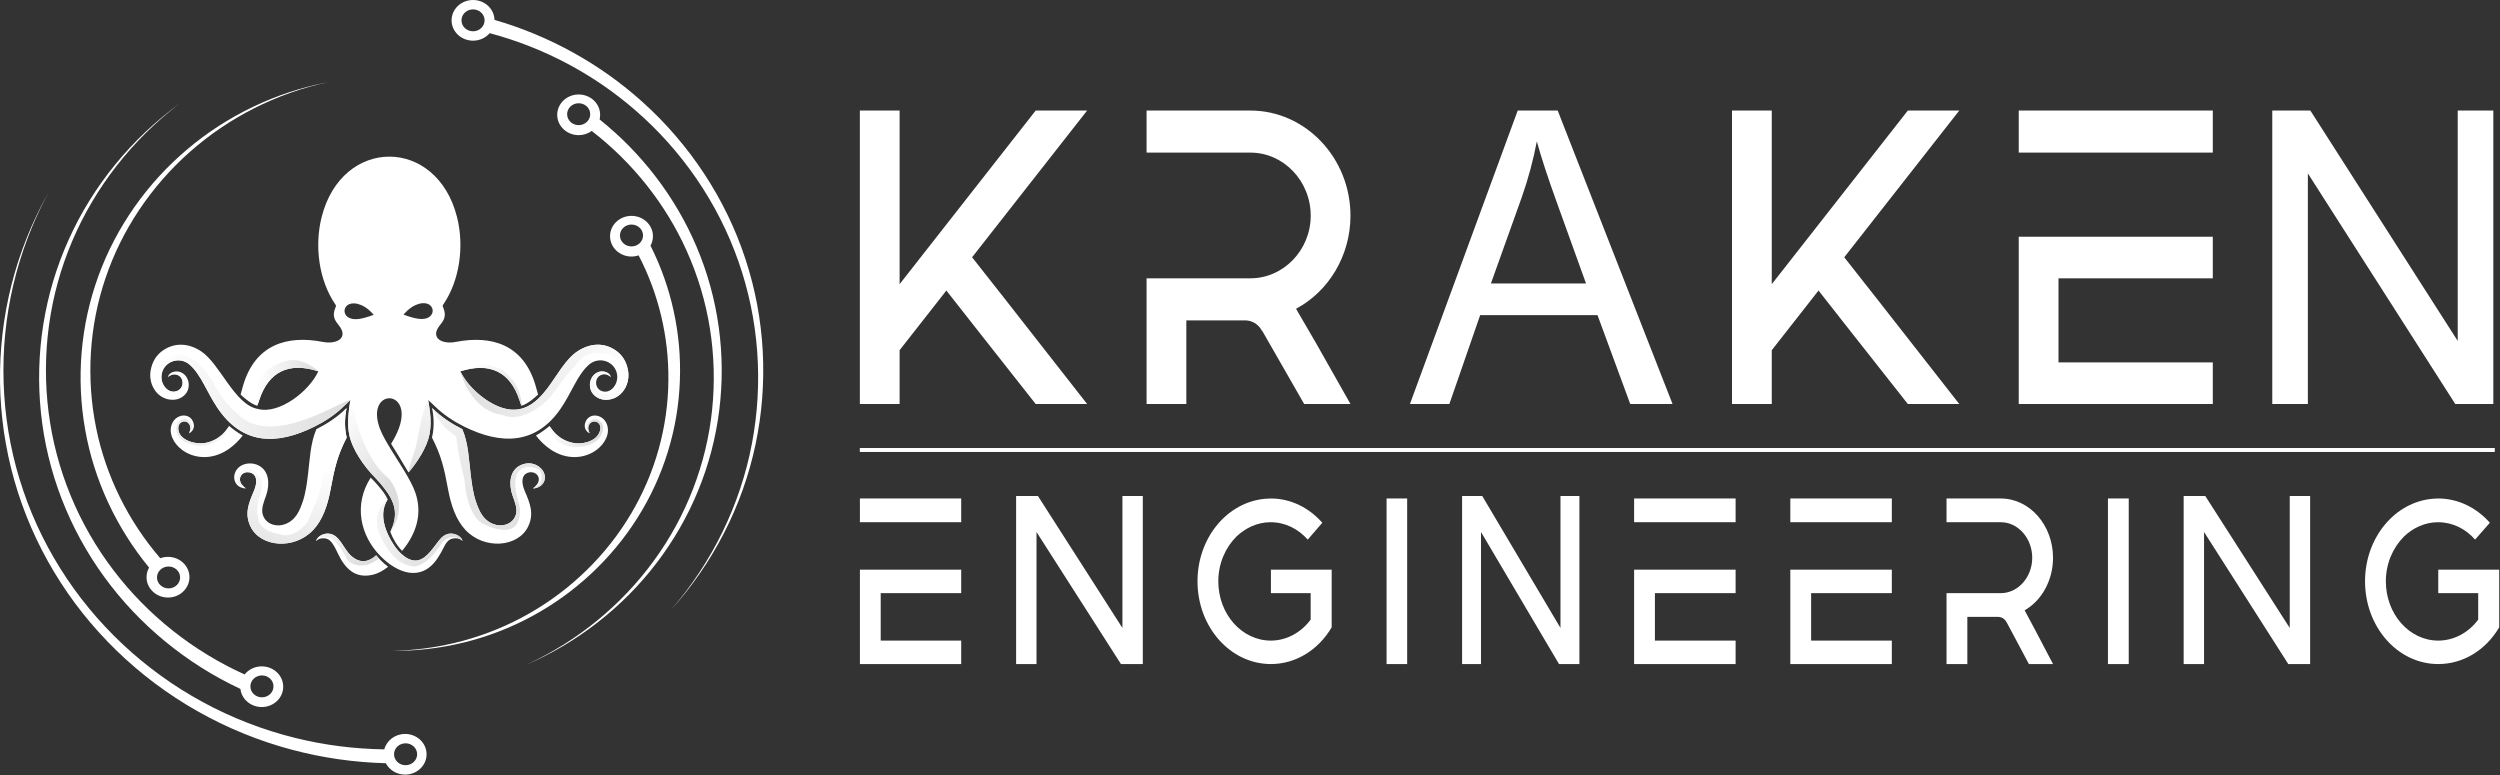 <svg width="400" height="124" viewBox="0 0 400 124" fill="none" xmlns="http://www.w3.org/2000/svg">
<rect x="0" y="0" width="400" height="124" fill="#333333" stroke="none"/>
<g clip-path="url(#clip0_12_795)">
<path fill-rule="evenodd" clip-rule="evenodd" d="M78.35 5.306C77.72 6.039 76.76 6.507 75.686 6.507C73.791 6.507 72.252 5.049 72.252 3.254C72.252 1.458 73.791 6.10352e-05 75.686 6.10352e-05C77.555 6.10352e-05 79.078 1.42 79.118 3.182C87.909 5.722 96.065 10.249 102.763 16.285C110.373 23.108 116.128 31.858 119.267 41.438C120.844 46.222 121.774 51.204 122.039 56.202C122.305 61.198 121.922 66.221 120.883 71.121C118.822 80.923 114.081 90.136 107.345 97.59C113.932 90.009 118.456 80.748 120.302 71.007C121.234 66.141 121.511 61.172 121.152 56.256C120.793 51.337 119.78 46.461 118.142 41.803C114.88 32.473 109.087 24.055 101.572 17.574C94.919 11.809 86.901 7.578 78.35 5.306ZM75.686 1.502C74.665 1.502 73.837 2.287 73.837 3.254C73.837 4.221 74.665 5.006 75.686 5.006C76.706 5.006 77.535 4.221 77.535 3.254C77.535 2.287 76.706 1.502 75.686 1.502Z" fill="white"/>
<path fill-rule="evenodd" clip-rule="evenodd" d="M38.468 110.229C29.805 106.181 22.262 99.964 16.725 92.368C13.899 88.495 11.584 84.27 9.871 79.828C8.155 75.389 7.035 70.734 6.549 66.027C6.061 61.319 6.188 56.564 6.932 51.901C7.675 47.238 9.037 42.673 10.98 38.365C14.852 29.738 21.05 22.167 28.735 16.571C21.174 22.326 15.185 29.992 11.544 38.6C9.715 42.9 8.472 47.429 7.841 52.029C7.21 56.63 7.189 61.3 7.766 65.895C8.343 70.489 9.536 75.003 11.299 79.286C13.059 83.571 15.395 87.621 18.211 91.311C23.649 98.445 30.916 104.205 39.142 107.911C39.769 107.126 40.763 106.619 41.881 106.619C43.776 106.619 45.314 108.076 45.314 109.872C45.314 111.668 43.776 113.126 41.881 113.126C40.114 113.126 38.656 111.857 38.468 110.229ZM41.911 108.068C40.89 108.068 40.062 108.853 40.062 109.82C40.062 110.787 40.89 111.572 41.911 111.572C42.931 111.572 43.759 110.787 43.759 109.82C43.759 108.853 42.931 108.068 41.911 108.068Z" fill="white"/>
<path fill-rule="evenodd" clip-rule="evenodd" d="M61.735 122.117C56.669 121.983 51.606 121.261 46.707 119.957C41.415 118.551 36.319 116.468 31.592 113.788C22.127 108.438 14.16 100.691 8.658 91.52C5.901 86.939 3.758 82.007 2.301 76.893C0.841 71.781 0.076 66.487 0.005 61.211C-0.068 55.941 0.547 50.646 1.852 45.518C3.154 40.391 5.147 35.435 7.749 30.821C5.231 35.48 3.334 40.458 2.131 45.584C0.924 50.709 0.409 55.977 0.578 61.199C0.742 66.426 1.595 71.644 3.126 76.662C4.654 81.679 6.852 86.495 9.64 90.945C15.206 99.856 23.139 107.286 32.44 112.331C37.087 114.858 42.069 116.792 47.218 118.064C51.888 119.221 56.692 119.832 61.486 119.899C61.856 118.482 63.208 117.431 64.818 117.431C66.713 117.431 68.251 118.888 68.251 120.684C68.251 122.48 66.713 123.938 64.818 123.938C63.465 123.938 62.294 123.195 61.735 122.117ZM64.894 118.928C63.873 118.928 63.045 119.713 63.045 120.68C63.045 121.647 63.873 122.432 64.894 122.432C65.914 122.432 66.743 121.647 66.743 120.68C66.743 119.713 65.914 118.928 64.894 118.928Z" fill="white"/>
<path fill-rule="evenodd" clip-rule="evenodd" d="M23.855 90.814C18.608 84.441 15.05 76.793 13.634 68.788C12.898 64.675 12.713 60.465 13.067 56.31C13.421 52.156 14.322 48.06 15.751 44.15C18.593 36.326 23.566 29.278 29.974 23.88C36.371 18.469 44.191 14.731 52.435 13.153C44.231 14.921 36.557 18.823 30.366 24.314C24.165 29.791 19.46 36.83 16.872 44.526C15.57 48.371 14.79 52.376 14.545 56.413C14.298 60.453 14.578 64.523 15.382 68.469C16.93 76.138 20.512 83.366 25.642 89.317C26.026 89.177 26.444 89.099 26.88 89.099C28.775 89.099 30.314 90.557 30.314 92.353C30.314 94.148 28.775 95.606 26.88 95.606C24.986 95.606 23.447 94.148 23.447 92.353C23.447 91.796 23.595 91.272 23.855 90.814ZM26.969 90.64C25.949 90.64 25.12 91.425 25.12 92.392C25.12 93.359 25.949 94.144 26.969 94.144C27.989 94.144 28.818 93.359 28.818 92.392C28.818 91.425 27.989 90.64 26.969 90.64Z" fill="white"/>
<path fill-rule="evenodd" clip-rule="evenodd" d="M104.079 39.305C107.445 45.982 109.057 53.432 108.781 60.853C108.517 68.645 106.155 76.282 101.993 82.856C97.85 89.439 91.936 94.933 85.051 98.633C78.172 102.352 70.351 104.243 62.517 104.133C70.353 104.043 78.063 101.954 84.749 98.112C91.441 94.29 97.082 88.749 100.941 82.242C104.82 75.74 106.89 68.304 106.943 60.812C107.014 53.86 105.367 46.984 102.178 40.862C101.821 40.981 101.438 41.046 101.039 41.046C99.144 41.046 97.606 39.588 97.606 37.792C97.606 35.996 99.144 34.539 101.039 34.539C102.934 34.539 104.472 35.996 104.472 37.792C104.472 38.338 104.33 38.853 104.079 39.305ZM101.039 35.926C100.019 35.926 99.191 36.711 99.191 37.677C99.191 38.644 100.019 39.429 101.039 39.429C102.06 39.429 102.888 38.644 102.888 37.677C102.888 36.711 102.06 35.926 101.039 35.926Z" fill="white"/>
<path fill-rule="evenodd" clip-rule="evenodd" d="M95.933 19.107C102.719 24.53 108.104 31.582 111.44 39.455C113.196 43.58 114.392 47.925 114.999 52.34C115.608 56.755 115.631 61.244 115.079 65.654C114.528 70.066 113.386 74.399 111.697 78.511C110.01 82.626 107.768 86.516 105.066 90.062C99.663 97.158 92.374 102.844 84.132 106.389C92.296 102.673 99.413 96.861 104.604 89.732C109.811 82.613 113.061 74.185 113.942 65.53C114.388 61.204 114.269 56.822 113.584 52.54C112.899 48.258 111.647 44.069 109.86 40.115C106.495 32.626 101.214 25.996 94.676 20.953C94.097 21.374 93.373 21.624 92.588 21.624C90.693 21.624 89.155 20.166 89.155 18.371C89.155 16.575 90.693 15.117 92.588 15.117C94.483 15.117 96.021 16.575 96.021 18.371C96.021 18.624 95.991 18.871 95.933 19.107ZM92.588 16.519C91.568 16.519 90.739 17.303 90.739 18.27C90.739 19.238 91.568 20.022 92.588 20.022C93.608 20.022 94.436 19.238 94.436 18.27C94.436 17.303 93.608 16.519 92.588 16.519Z" fill="white"/>
<path fill-rule="evenodd" clip-rule="evenodd" d="M50.618 68.668C52.218 67.868 53.971 66.761 55.45 65.278C55.233 66.362 55.017 68.18 55.471 70.006C54.019 72.826 53.525 74.858 52.89 78.324C52.411 80.935 51.591 83.22 50.112 84.793C47.1 87.996 41.69 87.581 40.084 84.247C39.09 82.185 39.799 80.504 40.606 78.606C41.469 76.576 40.75 75.719 39.899 75.579C38.586 75.363 37.978 76.634 38.705 77.55C38.8 77.669 38.912 77.789 39.045 77.909C39.129 77.985 39.221 78.061 39.321 78.135C39.322 78.136 39.213 78.163 39.018 78.125C38.301 77.984 37.861 77.612 37.643 77.153C37.205 76.231 37.636 75.103 38.476 74.569C39.266 74.067 40.382 74.006 41.278 74.425C43.139 75.296 43.177 77.553 42.581 79.266C42.259 80.19 41.764 81.325 42.026 82.286C42.625 84.489 45.871 84.78 47.479 82.374C47.893 81.755 48.183 81.016 48.447 80.234C48.911 78.855 49.109 77.293 49.282 75.891C49.568 73.586 49.638 70.964 50.618 68.668ZM36.669 68.16C37.238 68.64 37.984 69.202 38.835 69.687C38.181 70.536 37.406 71.293 36.545 71.881C33.837 73.731 30.9 73.351 29.058 71.923C27.854 70.99 26.907 69.417 27.489 67.874C28.135 66.162 30.474 65.95 30.966 67.697C31.134 68.293 30.953 68.858 30.446 69.216C30.31 69.312 30.213 69.338 30.241 69.291C30.29 69.205 30.323 69.114 30.358 69.029C30.496 68.695 30.494 68.374 30.396 68.109C29.992 67.008 28.498 67.297 28.529 68.578C28.575 70.481 31.369 71.176 32.91 70.861C33.972 70.645 34.829 70.181 35.533 69.547C35.933 69.185 36.343 68.663 36.669 68.16ZM73.968 68.668C74.948 70.964 75.019 73.586 75.304 75.891C75.477 77.293 75.675 78.855 76.139 80.234C76.403 81.016 76.693 81.755 77.107 82.374C78.715 84.78 81.961 84.489 82.56 82.286C82.822 81.325 82.327 80.19 82.005 79.266C81.409 77.553 81.447 75.296 83.308 74.425C84.467 73.883 85.759 74.093 86.627 75.028C87.591 76.067 87.338 77.775 85.569 78.125C85.519 78.135 85.475 78.14 85.438 78.143C85.325 78.151 85.264 78.136 85.265 78.135C85.365 78.061 85.457 77.985 85.542 77.909C85.713 77.753 85.853 77.597 85.962 77.442C86.621 76.51 85.889 75.381 84.687 75.579C83.836 75.719 83.118 76.576 83.981 78.606C84.787 80.504 85.496 82.185 84.502 84.247C82.896 87.581 77.486 87.996 74.474 84.793C72.996 83.22 72.175 80.935 71.696 78.324C71.061 74.858 70.567 72.826 69.115 70.006C69.569 68.18 69.353 66.362 69.136 65.278C70.615 66.761 72.368 67.868 73.968 68.668ZM87.918 68.16C88.243 68.663 88.653 69.185 89.053 69.547C89.757 70.181 90.614 70.645 91.676 70.861C92.991 71.13 94.88 70.761 95.693 69.576C96.053 69.052 96.279 68.21 95.771 67.707C95.317 67.258 94.475 67.334 94.19 68.109C94.092 68.374 94.09 68.695 94.228 69.029C94.263 69.114 94.296 69.205 94.346 69.291C94.373 69.338 94.276 69.312 94.14 69.216C93.633 68.858 93.452 68.293 93.62 67.697C94.112 65.95 96.451 66.162 97.097 67.874C97.68 69.417 96.732 70.99 95.529 71.923C93.686 73.351 90.749 73.731 88.041 71.881C87.18 71.293 86.405 70.536 85.751 69.687C86.602 69.202 87.348 68.64 87.918 68.16ZM60.186 88.848C60.636 89.387 61.279 90.061 62.102 90.681C61.357 91.284 60.465 91.775 59.599 91.97C56.753 92.611 55.173 90.894 54.073 88.579C53.553 87.483 53.029 86.374 52.188 86.172C51.697 86.054 51.037 86.128 50.658 86.495C50.624 86.528 50.598 86.556 50.586 86.57C50.584 86.572 50.586 86.557 50.587 86.542C50.592 86.503 50.603 86.464 50.62 86.426C50.922 85.739 51.749 85.356 52.482 85.374C54.345 85.421 54.868 87.781 56.225 88.969C57.729 90.285 59.13 89.835 60.186 88.848ZM64.336 88.141C63.489 87.299 62.802 86.053 62.447 85.097C62.551 84.876 62.709 84.515 62.788 84.305C63.846 81.495 62.728 79.551 60.798 77.274C60.529 76.957 60.26 76.665 60.017 76.418C58.333 74.712 56.362 71.994 55.869 69.503C55.536 67.824 55.77 65.737 56.054 64.039C56.055 64.034 56.056 64.031 56.055 64.031C55.856 64.187 55.137 64.879 55.056 64.958C53.619 66.378 51.9 67.471 50.363 68.236C44.252 71.279 38.797 71.207 34.785 65.245C33.081 62.711 32.193 59.988 30.382 58.377C28.671 56.856 26.011 57.884 25.832 60.116C25.701 61.738 27.177 63.278 28.581 62.431C29.274 62.014 29.431 60.963 28.905 60.352C28.699 60.113 28.404 59.954 28.065 59.904C27.721 59.853 27.383 59.974 27.113 60.152C26.956 60.256 26.888 60.349 26.872 60.322C26.854 60.291 26.902 60.125 27.021 59.971C27.177 59.768 27.385 59.627 27.619 59.542C28.98 59.048 30.228 60.207 30.202 61.631C30.192 62.218 29.987 62.702 29.66 63.073C29.118 63.688 28.38 63.964 27.625 63.965C25.231 63.966 23.722 61.609 24.094 59.328C24.327 57.902 25.011 56.845 25.943 56.163C27.976 54.677 30.251 54.964 32.113 56.163C35.236 58.174 37.495 64.797 41.306 65.444C44.695 66.316 49.474 62.593 50.93 59.415C46.283 57.902 42.973 59.398 41.461 64.055C41.365 64.348 41.269 64.64 41.171 64.928C40.042 64.622 38.643 63.261 38.638 63.255C38.626 63.244 38.492 63.144 38.497 63.123C38.626 62.644 38.758 62.16 38.9 61.677C40.816 55.127 45.925 53.59 51.657 54.707C53.89 55.143 55.807 54.061 54.241 52.088C53.67 51.37 53.065 50.664 53.653 49.256C53.773 48.969 53.82 48.951 53.641 48.689C51.034 44.86 50.283 39.41 51.461 34.736C54.713 21.837 69.873 21.837 73.125 34.736C74.303 39.41 73.552 44.86 70.945 48.689C70.766 48.951 70.813 48.969 70.933 49.256C71.521 50.664 70.916 51.37 70.345 52.088C68.779 54.061 70.696 55.143 72.929 54.707C78.661 53.59 83.77 55.127 85.687 61.677C85.828 62.16 85.96 62.644 86.089 63.123C86.094 63.144 85.96 63.244 85.948 63.255C85.943 63.261 84.544 64.622 83.415 64.928C83.317 64.64 83.221 64.348 83.125 64.055C81.613 59.398 78.303 57.902 73.656 59.415C74.707 61.709 77.489 64.286 80.23 65.215C83.406 66.291 85.639 64.696 87.558 62.171C89.151 60.077 90.473 57.451 92.473 56.163C94.335 54.964 96.61 54.677 98.643 56.163C99.576 56.845 100.259 57.902 100.492 59.328C100.865 61.609 99.356 63.966 96.962 63.965C96.206 63.964 95.468 63.688 94.926 63.073C94.599 62.702 94.394 62.218 94.384 61.631C94.359 60.207 95.606 59.048 96.967 59.542C97.201 59.627 97.409 59.768 97.565 59.971C97.684 60.125 97.732 60.291 97.714 60.322C97.698 60.349 97.63 60.256 97.473 60.152C97.203 59.974 96.865 59.853 96.521 59.904C96.182 59.954 95.887 60.113 95.681 60.352C95.155 60.963 95.312 62.014 96.005 62.431C97.409 63.278 98.885 61.738 98.754 60.116C98.575 57.884 95.915 56.856 94.204 58.377C92.356 60.022 91.468 62.825 89.693 65.403C85.709 71.187 80.15 71.187 74.223 68.236C72.687 67.471 70.968 66.378 69.53 64.958C69.445 64.874 68.669 64.127 68.509 64.014C68.509 64.014 68.511 64.026 68.514 64.045C68.588 64.507 68.833 65.848 68.885 66.992C68.938 68.142 68.797 69.097 68.719 69.495C68.293 71.661 66.709 74 65.36 75.599C64.54 74.169 62.934 71.582 62.576 71.007C65.618 66.15 63.956 63.722 62.293 63.722C60.924 63.722 59.555 65.369 60.814 68.664C61.2 69.673 61.867 70.781 62.586 71.968C63.696 73.802 65.755 76.778 66.458 78.827C67.561 82.04 66.76 85.215 64.336 88.141ZM66.933 51.003C70.29 51.478 69.803 47.437 66.559 48.779C65.417 49.249 64.584 50.33 64.565 50.337C64.587 50.343 65.821 50.846 66.933 51.003ZM57.421 51.035C58.532 50.878 59.766 50.375 59.789 50.369C59.77 50.361 58.936 49.281 57.795 48.811C54.55 47.469 54.063 51.51 57.421 51.035ZM62.018 79.927C61.938 80.056 61.814 80.273 61.75 80.405C61.037 81.88 61.279 83.533 61.851 84.987C62.21 85.897 62.855 87.129 63.697 88.098C64.025 88.475 64.356 88.776 64.68 89.01C66.363 90.225 67.603 89.723 68.876 88.229C69.313 87.717 69.746 87.118 70.214 86.514C70.34 86.351 70.471 86.198 70.61 86.06C71.013 85.661 71.485 85.39 72.104 85.374C72.771 85.357 73.558 85.681 73.904 86.283C73.957 86.375 73.992 86.468 74 86.557C74.001 86.565 74.001 86.571 74 86.57C73.988 86.556 73.962 86.528 73.928 86.495C73.549 86.128 72.889 86.054 72.398 86.172C71.76 86.325 71.391 86.812 71.072 87.448C70.711 88.171 70.353 88.819 69.973 89.376C67.352 93.216 63.505 91.665 60.849 88.95C57.596 85.625 56.563 80.704 59.307 76.428L59.333 76.453C59.64 76.737 60.029 77.142 60.419 77.601C61.061 78.359 61.754 79.176 62.018 79.927Z" fill="url(#paint0_linear_12_795)"/>
<path fill-rule="evenodd" clip-rule="evenodd" d="M87.957 68.22C88.276 68.704 88.669 69.2 89.053 69.547C89.757 70.181 90.614 70.645 91.676 70.861C92.991 71.13 94.88 70.761 95.693 69.576C96.053 69.052 96.279 68.21 95.771 67.707C95.317 67.258 94.475 67.334 94.19 68.109C94.092 68.374 94.09 68.695 94.228 69.029C94.263 69.113 94.295 69.203 94.343 69.287C93.338 68.207 94.351 67.407 94.351 67.407C95.915 66.368 96.501 68.185 96.501 68.185C96.567 71.48 92.394 71.518 92.394 71.518C88.593 71.632 87.974 68.58 87.957 68.22Z" fill="url(#paint1_linear_12_795)"/>
<path fill-rule="evenodd" clip-rule="evenodd" d="M36.718 68.201C36.688 68.614 35.803 70.669 33.119 71.223C32.19 71.415 31.807 71.581 29.626 70.74C29.608 70.734 28.506 70.098 28.286 69.185C28.154 68.636 28.072 68.017 28.826 67.24C28.826 67.24 29.746 66.654 30.343 67.463C30.343 67.463 31.193 68.05 30.26 69.296C30.26 69.296 30.26 69.281 30.261 69.255C30.299 69.18 30.328 69.102 30.358 69.029C30.496 68.695 30.494 68.374 30.396 68.109C29.992 67.008 28.498 67.297 28.529 68.578C28.575 70.481 31.369 71.176 32.91 70.861C33.972 70.645 34.829 70.181 35.533 69.547C35.887 69.227 36.248 68.782 36.552 68.335C36.602 68.288 36.626 68.212 36.677 68.162C36.681 68.166 36.713 68.198 36.718 68.201Z" fill="url(#paint2_linear_12_795)"/>
<path fill-rule="evenodd" clip-rule="evenodd" d="M50.848 59.388C46.244 57.919 42.964 59.426 41.461 64.055C41.377 64.312 41.293 64.568 41.207 64.822C41.271 64.224 40.865 63.64 40.897 63.127C40.987 61.681 41.49 60.602 42.095 59.86C43.108 58.617 45.384 57.653 46.653 57.604C48.933 57.516 50.907 59.352 50.907 59.352L50.848 59.388Z" fill="url(#paint3_linear_12_795)"/>
<path fill-rule="evenodd" clip-rule="evenodd" d="M73.665 59.413L73.649 59.407C73.649 59.407 76.203 57.613 79.08 58.657C79.08 58.657 83.012 59.678 83.518 64.824L83.361 64.769C83.281 64.533 83.203 64.294 83.125 64.055C81.623 59.429 78.264 57.949 73.665 59.413Z" fill="url(#paint4_linear_12_795)"/>
<path fill-rule="evenodd" clip-rule="evenodd" d="M97.714 60.271C97.719 60.296 97.719 60.314 97.714 60.322C97.713 60.323 97.712 60.324 97.711 60.325L97.714 60.271ZM73.664 59.407C74.741 61.682 77.519 64.296 80.23 65.215C83.406 66.291 85.639 64.696 87.558 62.171C89.151 60.077 90.473 57.451 92.473 56.163C94.335 54.964 96.61 54.677 98.643 56.163C99.576 56.845 100.259 57.902 100.492 59.328C100.865 61.609 99.356 63.966 96.962 63.965C96.206 63.964 95.468 63.688 94.926 63.073C94.599 62.702 94.394 62.218 94.384 61.631C94.359 60.207 95.606 59.048 96.967 59.542C97.201 59.627 97.409 59.768 97.565 59.971C97.651 60.082 97.7 60.199 97.713 60.267C96.8 59.276 95.757 59.935 95.757 59.935C94.651 60.683 95.04 61.574 95.04 61.574C95.536 63.618 97.576 63.018 97.576 63.018C98.599 62.694 98.799 62.433 99.081 62.042C100.865 59.572 98.707 57.324 98.707 57.324C94.627 55.035 92.532 57.852 92.532 57.852C91.995 58.778 91.214 59.361 90.512 60.243C89.37 61.68 88.282 63.399 87.421 64.175C83.262 67.921 80.568 66.435 80.568 66.435C75.192 65.785 73.649 59.407 73.649 59.407L73.664 59.407Z" fill="url(#paint5_linear_12_795)"/>
<path fill-rule="evenodd" clip-rule="evenodd" d="M65.419 75.528C65.376 75.522 65.352 75.518 65.352 75.518C65.5 74.369 66.206 72.743 66.548 71.404C66.845 70.239 66.911 69.276 67.144 68.574C67.144 68.574 67.258 67.52 67.665 66.246C67.895 65.526 68.08 64.677 68.529 64.134C68.615 64.662 68.836 65.914 68.885 66.992C68.938 68.142 68.797 69.097 68.719 69.495C68.299 71.629 66.755 73.932 65.419 75.528ZM68.582 64.072C68.589 64.063 68.597 64.055 68.605 64.046L68.624 64.108C68.609 64.095 68.595 64.083 68.582 64.072Z" fill="url(#paint6_linear_12_795)"/>
<path fill-rule="evenodd" clip-rule="evenodd" d="M69.226 65.368C70.686 66.806 72.401 67.884 73.968 68.668C74.948 70.964 75.019 73.586 75.304 75.891C75.477 77.293 75.675 78.855 76.139 80.234C76.403 81.016 76.693 81.755 77.107 82.374C78.715 84.78 81.961 84.489 82.56 82.286C82.822 81.325 82.327 80.191 82.005 79.266C81.409 77.553 81.447 75.296 83.308 74.425C84.467 73.883 85.759 74.093 86.627 75.028C87.591 76.067 87.338 77.775 85.569 78.125C85.519 78.135 85.475 78.14 85.438 78.143C85.426 78.144 85.414 78.145 85.403 78.145L85.365 78.102C87.234 77.266 86.55 75.629 86.55 75.629C86.187 74.683 84.455 74.713 84.455 74.713C80.913 75.1 83.127 80.507 83.187 81.324C83.485 87.322 77.04 83.685 77.04 83.685C74.471 81.85 74.311 76.685 74.311 76.685C73.258 72.575 72.987 69.824 72.987 69.824C72.559 69.564 71.644 68.823 71.249 68.43C69.785 66.969 69.156 65.324 69.156 65.324L69.226 65.368Z" fill="url(#paint7_linear_12_795)"/>
<path fill-rule="evenodd" clip-rule="evenodd" d="M56 64.371L56.062 64.046C56.282 64.482 57.779 72.825 61.851 76.24C62.287 76.46 65.731 80.634 62.43 85.102L62.455 85.095C62.546 84.892 62.73 84.46 62.788 84.305C63.846 81.495 62.728 79.551 60.798 77.274C60.529 76.957 60.26 76.665 60.017 76.418C58.333 74.712 56.362 71.994 55.869 69.503C55.557 67.932 55.743 66.003 56 64.371Z" fill="url(#paint8_linear_12_795)"/>
<path fill-rule="evenodd" clip-rule="evenodd" d="M39.3 78.14C39.301 78.133 39.302 78.129 39.302 78.129C39.302 78.129 37.636 77.59 38.006 76.435C38.006 76.435 38.215 75.367 39.412 75.074C39.412 75.074 40.476 74.756 41.259 75.907C41.259 75.907 42.598 76.798 41.397 79.796C41.54 79.796 40.869 81.048 41.314 83.018C41.314 83.018 41.358 84.867 44.705 85.463C44.705 85.463 46.995 86.478 49.225 83.463C49.14 83.453 50.703 80.593 51.514 77.379C51.341 77.495 52.614 72.418 53.03 71.796C53.03 71.796 54.313 66.58 55.444 65.309C55.229 66.396 55.022 68.197 55.471 70.006C54.019 72.826 53.525 74.858 52.89 78.324C52.411 80.935 51.591 83.22 50.112 84.793C47.1 87.996 41.69 87.581 40.084 84.247C39.09 82.186 39.799 80.504 40.606 78.606C41.469 76.576 40.75 75.719 39.899 75.579C38.586 75.363 37.978 76.634 38.705 77.55C38.8 77.669 38.912 77.789 39.045 77.909C39.129 77.985 39.221 78.061 39.321 78.135C39.321 78.135 39.314 78.137 39.3 78.14Z" fill="url(#paint9_linear_12_795)"/>
<path fill-rule="evenodd" clip-rule="evenodd" d="M55.987 64.088C55.727 64.311 55.129 64.886 55.056 64.958C53.619 66.378 51.9 67.471 50.363 68.236C44.252 71.279 38.797 71.207 34.785 65.245C33.081 62.711 32.193 59.988 30.382 58.377C28.671 56.856 26.011 57.884 25.832 60.116C25.701 61.739 27.177 63.278 28.581 62.431C29.274 62.014 29.431 60.963 28.905 60.352C28.699 60.113 28.404 59.954 28.065 59.904C27.721 59.853 27.383 59.975 27.113 60.152C27.099 60.161 27.086 60.17 27.074 60.179L27.117 60.074C28.109 59.084 30.199 60.417 29.323 62.046C28.394 63.773 26.538 63.026 26.511 62.935C23.724 61.037 25.987 57.935 25.987 57.935C29.521 54.872 32.797 58.664 34.312 61.602C35.828 64.539 38.172 66.379 38.172 66.379C43.786 71.764 55.193 63.674 56.062 64.046L55.987 64.088Z" fill="url(#paint10_linear_12_795)"/>
<path fill-rule="evenodd" clip-rule="evenodd" d="M60.18 88.853L60.19 88.852C60.331 89.021 60.49 89.202 60.668 89.391L60.114 89.713C60.114 89.713 57.647 91.519 55.621 89.629C55.621 89.629 53.769 85.963 52.644 85.99C52.644 85.99 51.231 85.641 50.671 86.483C50.667 86.487 50.663 86.491 50.658 86.495C50.642 86.511 50.627 86.526 50.615 86.538L50.59 86.526C50.595 86.492 50.606 86.459 50.62 86.426C50.922 85.739 51.749 85.356 52.482 85.374C54.345 85.421 54.868 87.782 56.225 88.969C57.726 90.283 59.125 89.837 60.18 88.853Z" fill="url(#paint11_linear_12_795)"/>
<path fill-rule="evenodd" clip-rule="evenodd" d="M61.985 79.84C61.997 79.869 62.008 79.898 62.018 79.927C61.938 80.056 61.814 80.273 61.75 80.405C61.037 81.88 61.279 83.533 61.851 84.987C62.21 85.897 62.855 87.129 63.697 88.098C64.025 88.475 64.356 88.776 64.68 89.01C66.363 90.225 67.603 89.723 68.876 88.229C69.313 87.717 69.746 87.118 70.214 86.514C70.705 85.879 71.271 85.395 72.104 85.374C72.771 85.357 73.558 85.682 73.904 86.283C73.931 86.331 73.954 86.379 73.971 86.427L73.952 86.463C72.243 85.122 70.782 86.74 70.782 86.74C68.08 91.067 66.041 90.629 66.041 90.629C62.705 90.206 60.996 86.046 60.996 86.046C59.107 82.416 61.681 80.007 61.985 79.84Z" fill="url(#paint12_linear_12_795)"/>
<path fill-rule="evenodd" clip-rule="evenodd" d="M162.579 106.249V79.363H166.073L179.586 100.471V79.363H182.847V106.249H179.353L165.841 85.121V106.249H162.579ZM233.934 106.249V79.363H237.162L249.676 100.471V79.363H252.704V106.249H249.443L236.962 85.121V106.249H233.934ZM137.585 83.555V79.759H153.793V83.555H137.585ZM140.913 102.496H153.793V106.249H137.585V91.151H153.793V94.903H140.913V102.496ZM191.6 93.002C191.6 86.073 196.326 80.332 202.45 79.802C202.716 79.802 203.015 79.759 203.348 79.759C206.543 79.759 209.472 81.257 211.569 83.642L209.239 86.338C207.708 84.615 205.645 83.555 203.282 83.555C201.219 83.555 199.321 84.437 197.824 85.852C196.06 87.616 194.929 90.178 194.929 93.002C194.929 98.257 198.689 102.496 203.348 102.496C205.778 102.496 208.141 101.259 209.705 99.139V94.903H203.348V91.151H213.067V100.377C210.87 104.086 207.242 106.249 203.348 106.249C196.858 106.249 191.6 100.333 191.6 93.002ZM221.853 79.759H225.147V106.249H221.853V79.759ZM261.458 83.555V79.759H277.698V83.555H261.458ZM264.786 102.496H277.698V106.249H261.458V91.151H277.698V94.903H264.786V102.496ZM286.451 83.555V79.759H302.692V83.555H286.451ZM289.78 102.496H302.692V106.249H286.451V91.151H302.692V94.903H289.78V102.496ZM311.445 94.903H320.132C322.894 94.903 325.157 92.341 325.157 89.249C325.157 86.117 322.894 83.555 320.132 83.555H311.445V79.759H320.132C324.758 79.759 328.485 84.041 328.485 89.249C328.485 92.871 326.655 96.094 323.959 97.64V97.684L325.59 100.729L328.485 106.249H324.625L321.097 99.626H321.064V99.582C320.764 99.008 320.265 98.7 319.666 98.7H314.774V106.249H311.445V94.903ZM337.271 79.759H340.599V106.249H337.271V79.759ZM349.386 106.249V79.363H352.847L366.359 100.471V79.363H369.621V106.249H366.126L352.648 85.121V106.249H349.386ZM378.407 93.002C378.407 86.073 383.133 80.332 389.223 79.802C389.489 79.802 389.822 79.759 390.122 79.759C393.317 79.759 396.279 81.257 398.375 83.642L396.012 86.338C394.515 84.615 392.418 83.555 390.089 83.555C388.025 83.555 386.095 84.437 384.631 85.852C382.867 87.616 381.735 90.178 381.735 93.002C381.735 98.257 385.496 102.496 390.122 102.496C392.585 102.496 394.947 101.259 396.512 99.139V94.903H390.122V91.151H399.873V100.377C397.676 104.086 394.049 106.249 390.122 106.249C383.632 106.249 378.407 100.333 378.407 93.002Z" fill="white"/>
<path fill-rule="evenodd" clip-rule="evenodd" d="M183.454 44.529H200.067C205.378 44.529 209.715 39.99 209.715 34.513C209.715 28.957 205.378 24.419 200.067 24.419L183.454 24.419V17.689L200.067 17.689C208.893 17.689 216.075 25.279 216.075 34.513C216.075 40.929 212.56 46.642 207.397 49.381V49.459L210.542 54.858L216.075 64.64H208.667L201.938 52.902H201.859V52.824C201.263 51.806 200.289 51.259 199.166 51.259H189.814V64.64H183.454V44.529ZM143.937 56.032V64.64H137.578V17.689H143.937V45.468L165.709 17.689L173.939 17.689L155.534 41.164L160.772 47.816L173.939 64.64H165.709L156.583 53.059L151.419 46.485L143.937 56.032ZM322.999 24.419V17.689L354.049 17.689V24.419L322.999 24.419ZM329.358 57.988L354.049 57.988V64.64H322.999V37.878L354.049 37.878V44.529L329.358 44.529V57.988ZM283.482 56.032V64.64H277.122V17.689L283.482 17.689V45.468L305.253 17.689L313.484 17.689L295.079 41.164L300.316 47.816L313.484 64.64H305.253L296.127 53.059L290.964 46.485L283.482 56.032ZM225.59 64.64L242.833 17.689H249.232L267.607 64.64H260.839L255.601 50.42H236.827L231.9 64.64H225.59ZM238.545 45.359H253.765L249.079 32.357C247.652 28.407 246.588 25.161 245.894 22.621C245.323 25.631 244.516 28.62 243.473 31.588L238.545 45.359ZM363.564 64.64V17.689H369.657L393.236 54.551V17.689H398.931V64.64L392.842 64.64L369.259 27.745V64.64H363.564Z" fill="white"/>
<path d="M399.166 71.683H137.569V72.315H399.166V71.683Z" fill="white"/>
</g>
<defs>
<linearGradient id="paint0_linear_12_795" x1="61.878" y1="24.907" x2="61.878" y2="90.657" gradientUnits="userSpaceOnUse">
<stop stop-color="white"/>
<stop offset="1" stop-color="white"/>
</linearGradient>
<linearGradient id="paint1_linear_12_795" x1="87.515" y1="66.99" x2="96.339" y2="68.414" gradientUnits="userSpaceOnUse">
<stop stop-color="white"/>
<stop offset="1" stop-color="#DDDDDD"/>
</linearGradient>
<linearGradient id="paint2_linear_12_795" x1="40.515" y1="66.157" x2="21.632" y2="66.485" gradientUnits="userSpaceOnUse">
<stop stop-color="white"/>
<stop offset="1" stop-color="#DDDDDD"/>
</linearGradient>
<linearGradient id="paint3_linear_12_795" x1="40.895" y1="61.211" x2="50.907" y2="61.211" gradientUnits="userSpaceOnUse">
<stop stop-color="white"/>
<stop offset="1" stop-color="#DDDDDD"/>
</linearGradient>
<linearGradient id="paint4_linear_12_795" x1="76.182" y1="57.573" x2="84.568" y2="64.564" gradientUnits="userSpaceOnUse">
<stop stop-color="white"/>
<stop offset="1" stop-color="#DDDDDD"/>
</linearGradient>
<linearGradient id="paint5_linear_12_795" x1="101.182" y1="62.947" x2="72.845" y2="60.3" gradientUnits="userSpaceOnUse">
<stop stop-color="white"/>
<stop offset="1" stop-color="#DDDDDD"/>
</linearGradient>
<linearGradient id="paint6_linear_12_795" x1="68.412" y1="59.102" x2="67.096" y2="77.6" gradientUnits="userSpaceOnUse">
<stop stop-color="white"/>
<stop offset="1" stop-color="#DDDDDD"/>
</linearGradient>
<linearGradient id="paint7_linear_12_795" x1="64.635" y1="44.352" x2="86.682" y2="88.996" gradientUnits="userSpaceOnUse">
<stop stop-color="white"/>
<stop offset="1" stop-color="#DDDDDD"/>
</linearGradient>
<linearGradient id="paint8_linear_12_795" x1="56.007" y1="64.046" x2="66.062" y2="74.025" gradientUnits="userSpaceOnUse">
<stop stop-color="white"/>
<stop offset="1" stop-color="#DDDDDD"/>
</linearGradient>
<linearGradient id="paint9_linear_12_795" x1="51.514" y1="74.546" x2="46.564" y2="93.639" gradientUnits="userSpaceOnUse">
<stop stop-color="white"/>
<stop offset="1" stop-color="#DDDDDD"/>
</linearGradient>
<linearGradient id="paint10_linear_12_795" x1="25.12" y1="63.509" x2="56.062" y2="63.509" gradientUnits="userSpaceOnUse">
<stop stop-color="white"/>
<stop offset="1" stop-color="#DDDDDD"/>
</linearGradient>
<linearGradient id="paint11_linear_12_795" x1="49.474" y1="81.018" x2="58.508" y2="90.894" gradientUnits="userSpaceOnUse">
<stop stop-color="white"/>
<stop offset="1" stop-color="#DDDDDD"/>
</linearGradient>
<linearGradient id="paint12_linear_12_795" x1="55.648" y1="78.018" x2="73.335" y2="85.779" gradientUnits="userSpaceOnUse">
<stop stop-color="white"/>
<stop offset="1" stop-color="#DDDDDD"/>
</linearGradient>
<clipPath id="clip0_12_795">
<rect width="400" height="123.944" fill="white"/>
</clipPath>
</defs>
</svg>
